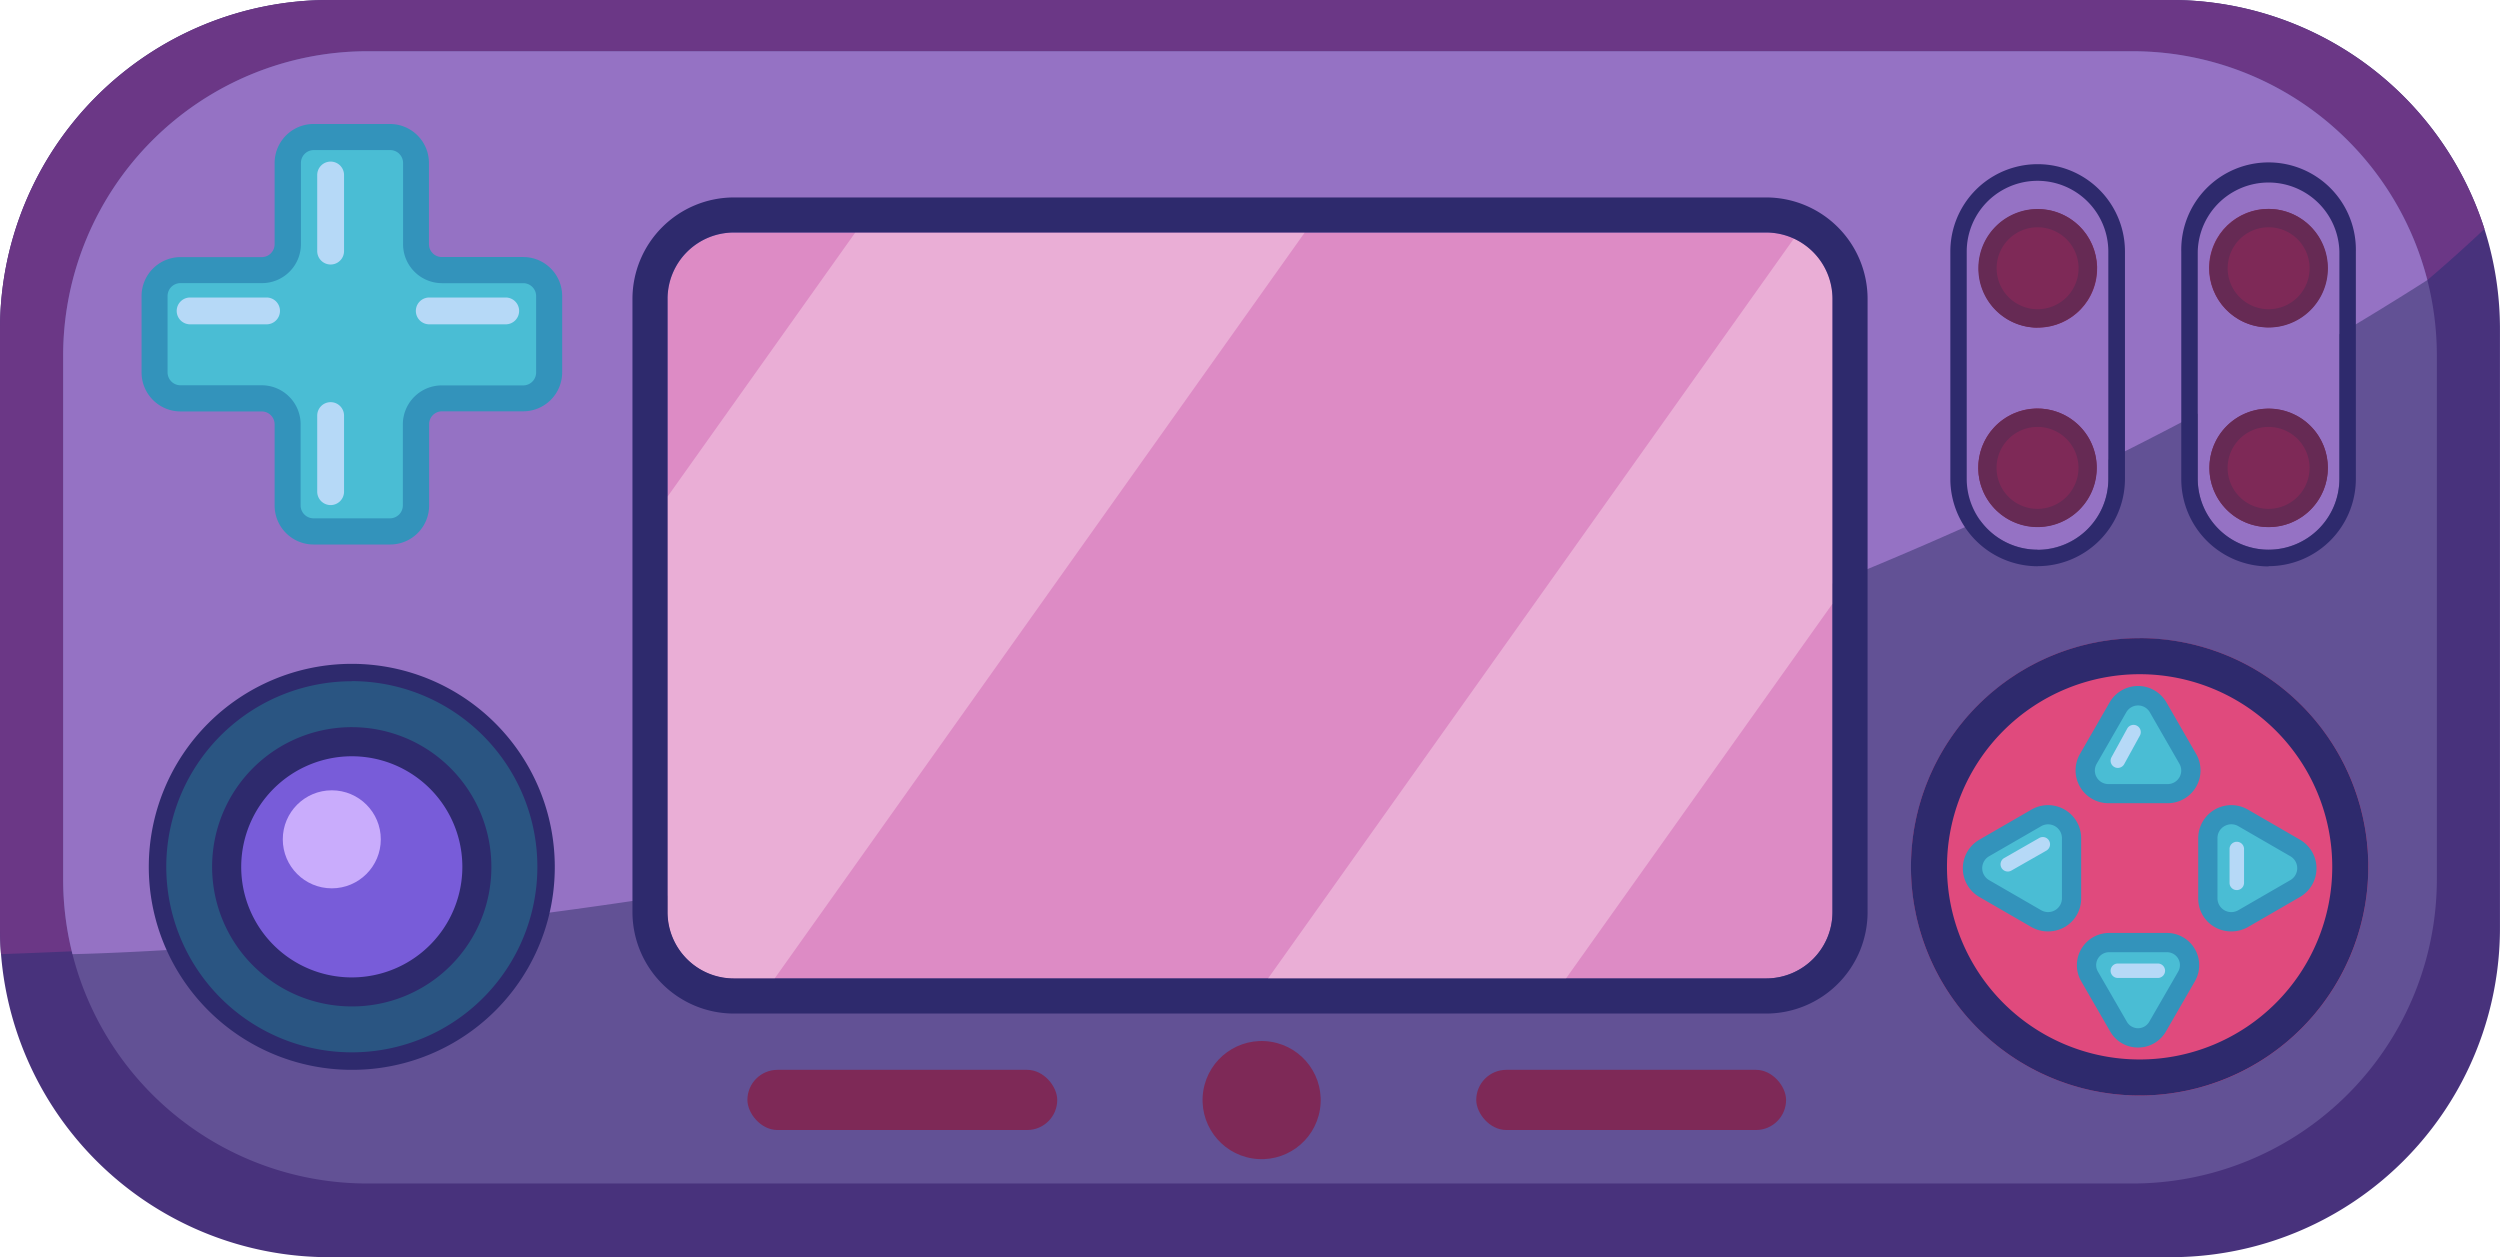 <svg id="Layer_7" data-name="Layer 7" xmlns="http://www.w3.org/2000/svg" viewBox="0 0 581.54 292.41"><defs><style>.cls-1{fill:#48327c;}.cls-2{fill:#6b3786;}.cls-3{fill:#625195;}.cls-4{fill:#9572c4;}.cls-5{fill:#dd8bc5;}.cls-6{fill:#eaaed6;}.cls-7{fill:#2e2a6d;}.cls-8{fill:#7e2957;}.cls-9{fill:#e04a7d;}.cls-10{fill:#4abdd4;}.cls-11{fill:#3393bb;}.cls-12{fill:#b6d9f7;}.cls-13{fill:#2a5582;}.cls-14{fill:#785cd9;}.cls-15{fill:#c9acfc;}.cls-16{fill:#662a54;}</style></defs><path class="cls-1" d="M2893.82,275.12V414.41A76.56,76.56,0,0,1,2817.26,491H2388.85a76.56,76.56,0,0,1-76.32-70.46q-.24-3-.24-6.1V275.12a76.56,76.56,0,0,1,76.56-76.56h428.41a76.48,76.48,0,0,1,76.56,76.56Z" transform="translate(-2312.29 -198.56)"/><path class="cls-2" d="M2890.21,251.82C2753,381.25,2490.68,414.12,2312.53,420.51q-.24-3-.24-6.1V275.12a76.56,76.56,0,0,1,76.56-76.56h428.41A76.58,76.58,0,0,1,2890.21,251.82Z" transform="translate(-2312.29 -198.56)"/><path class="cls-3" d="M2879.14,281.29V403.06a70.8,70.8,0,0,1-70.8,70.8H2397.78a70.74,70.74,0,0,1-70.8-70.8V281.29a70.81,70.81,0,0,1,70.8-70.81h410.56a70.78,70.78,0,0,1,70.8,70.81Z" transform="translate(-2312.29 -198.56)"/><path class="cls-4" d="M2876.93,263.71c-238.09,151.73-547.78,156.8-547.78,156.8a70.7,70.7,0,0,1-2.17-17.45V281.29a70.81,70.81,0,0,1,70.8-70.81h410.56A70.81,70.81,0,0,1,2876.93,263.71Z" transform="translate(-2312.29 -198.56)"/><path class="cls-5" d="M2738.55,268.07V410.74a15.43,15.43,0,0,1-15.42,15.42H2483a15.42,15.42,0,0,1-15.43-15.42V268.07A15.42,15.42,0,0,1,2483,252.65h240.13a15.4,15.4,0,0,1,15.42,15.42Z" transform="translate(-2312.29 -198.56)"/><path class="cls-6" d="M2615.79,252.65l-123.3,173.51H2483a15.42,15.42,0,0,1-15.43-15.42V314.09l43.67-61.44Z" transform="translate(-2312.29 -198.56)"/><path class="cls-6" d="M2738.55,268.07V339l-62,87.19h-69.31l122.31-172.1A15.46,15.46,0,0,1,2738.55,268.07Z" transform="translate(-2312.29 -198.56)"/><path class="cls-7" d="M2723.12,252.65a15.43,15.43,0,0,1,15.43,15.43V410.74a15.42,15.42,0,0,1-15.43,15.42H2483a15.42,15.42,0,0,1-15.42-15.42V268.08A15.42,15.42,0,0,1,2483,252.65Zm0-8.16H2483a23.62,23.62,0,0,0-23.59,23.59V410.74A23.62,23.62,0,0,0,2483,434.33h240.13a23.61,23.61,0,0,0,23.59-23.59V268.08a23.61,23.61,0,0,0-23.59-23.59Z" transform="translate(-2312.29 -198.56)"/><circle class="cls-8" cx="2605.65" cy="454.42" r="13.74" transform="translate(-574.31 2754.47) rotate(-80.74)"/><rect class="cls-8" x="173.86" y="248.86" width="72.07" height="14" rx="7"/><rect class="cls-8" x="343.4" y="248.86" width="72.07" height="14" rx="7"/><circle class="cls-9" cx="2810.01" cy="400.2" r="53.19" transform="translate(-1772.24 1905.64) rotate(-45)"/><path class="cls-7" d="M2810,355.39a44.81,44.81,0,1,1-44.81,44.81A44.86,44.86,0,0,1,2810,355.39Zm0-8.38a53.19,53.19,0,1,0,53.19,53.19A53.19,53.19,0,0,0,2810,347Z" transform="translate(-2312.29 -198.56)"/><path class="cls-10" d="M2805,363.11l-6.91,12a5.39,5.39,0,0,0,4.67,8.08h13.81a5.38,5.38,0,0,0,4.66-8.08l-6.9-12A5.39,5.39,0,0,0,2805,363.11Z" transform="translate(-2312.29 -198.56)"/><path class="cls-11" d="M2816.54,385.4h-13.81a7.64,7.64,0,0,1-6.61-11.45l6.9-12a7.63,7.63,0,0,1,13.22,0l6.91,12a7.64,7.64,0,0,1-6.61,11.45Zm-9.63-21.17-6.9,12a3.15,3.15,0,0,0,2.72,4.72h13.81a3.15,3.15,0,0,0,2.72-4.72l-6.9-12a3.15,3.15,0,0,0-5.45,0Z" transform="translate(-2312.29 -198.56)"/><path class="cls-10" d="M2805.08,437.36l-6.73-11.66a5.26,5.26,0,0,1,4.55-7.88h13.46a5.25,5.25,0,0,1,4.55,7.88l-6.73,11.66A5.26,5.26,0,0,1,2805.08,437.36Z" transform="translate(-2312.29 -198.56)"/><path class="cls-11" d="M2809.63,442.23a7.42,7.42,0,0,1-6.49-3.75h0l-6.73-11.66a7.5,7.5,0,0,1,6.49-11.24h13.46a7.5,7.5,0,0,1,6.5,11.24l-6.73,11.66A7.43,7.43,0,0,1,2809.63,442.23Zm-2.6-6a3,3,0,0,0,5.21,0l6.73-11.66a3,3,0,0,0-2.61-4.51H2802.9a3,3,0,0,0-2.6,4.51Z" transform="translate(-2312.29 -198.56)"/><path class="cls-10" d="M2846.17,395.79l-12.11-7a5.46,5.46,0,0,0-8.19,4.72v14a5.46,5.46,0,0,0,8.19,4.73l12.11-7A5.45,5.45,0,0,0,2846.17,395.79Z" transform="translate(-2312.29 -198.56)"/><path class="cls-11" d="M2831.33,415.22a7.73,7.73,0,0,1-3.85-1,7.63,7.63,0,0,1-3.85-6.67v-14a7.7,7.7,0,0,1,11.55-6.67l12.11,7a7.7,7.7,0,0,1,0,13.34l-12.11,7A7.73,7.73,0,0,1,2831.33,415.22Zm0-24.92a3.25,3.25,0,0,0-1.61.44,3.19,3.19,0,0,0-1.61,2.78v14a3.22,3.22,0,0,0,4.83,2.78l12.11-7a3.21,3.21,0,0,0,0-5.57l-12.11-7A3.25,3.25,0,0,0,2831.33,390.3Z" transform="translate(-2312.29 -198.56)"/><path class="cls-12" d="M2804.93,377.19a1.61,1.61,0,0,1-.81-.21,1.68,1.68,0,0,1-.66-2.28l3.65-6.65a1.68,1.68,0,0,1,2.95,1.62l-3.65,6.65A1.69,1.69,0,0,1,2804.93,377.19Z" transform="translate(-2312.29 -198.56)"/><path class="cls-10" d="M2773.86,395.79l12.11-7a5.46,5.46,0,0,1,8.19,4.72v14a5.46,5.46,0,0,1-8.19,4.73l-12.11-7A5.45,5.45,0,0,1,2773.86,395.79Z" transform="translate(-2312.29 -198.56)"/><path class="cls-11" d="M2788.7,415.22a7.7,7.7,0,0,1-3.85-1l-12.12-7a7.7,7.7,0,0,1,0-13.34l12.12-7a7.7,7.7,0,0,1,11.55,6.67v14a7.63,7.63,0,0,1-3.85,6.67A7.76,7.76,0,0,1,2788.7,415.22ZM2775,397.73a3.21,3.21,0,0,0,0,5.57l12.11,7a3.22,3.22,0,0,0,4.82-2.78v-14a3.22,3.22,0,0,0-4.82-2.78Z" transform="translate(-2312.29 -198.56)"/><path class="cls-12" d="M2779.34,401.29a1.68,1.68,0,0,1-.84-3.14l8.15-4.66a1.68,1.68,0,0,1,2.29.63,1.69,1.69,0,0,1-.62,2.3l-8.15,4.65A1.66,1.66,0,0,1,2779.34,401.29Z" transform="translate(-2312.29 -198.56)"/><path class="cls-12" d="M2832.6,405.61a1.68,1.68,0,0,1-1.68-1.68v-8a1.69,1.69,0,0,1,3.37,0v8A1.69,1.69,0,0,1,2832.6,405.61Z" transform="translate(-2312.29 -198.56)"/><path class="cls-12" d="M2814.24,426.05h-9.31a1.68,1.68,0,1,1,0-3.36h9.31a1.68,1.68,0,1,1,0,3.36Z" transform="translate(-2312.29 -198.56)"/><path class="cls-13" d="M2439.31,400.2a45.16,45.16,0,1,1-7.12-24.37A45.19,45.19,0,0,1,2439.31,400.2Z" transform="translate(-2312.29 -198.56)"/><path class="cls-7" d="M2394.12,447.42a47.22,47.22,0,1,1,47.22-47.22A47.1,47.1,0,0,1,2394.12,447.42Zm0-90.39a43.16,43.16,0,1,0,36.36,19.89A43.22,43.22,0,0,0,2394.12,357Z" transform="translate(-2312.29 -198.56)"/><path class="cls-14" d="M2423.21,400.2a29.07,29.07,0,1,1-4.58-15.69A29.09,29.09,0,0,1,2423.21,400.2Z" transform="translate(-2312.29 -198.56)"/><path class="cls-7" d="M2394.12,432.67a32.48,32.48,0,1,1,32.47-32.47A32.38,32.38,0,0,1,2394.12,432.67Zm0-58.19a25.75,25.75,0,0,0-25.72,25.72,25.7,25.7,0,0,0,25.72,25.72,25.72,25.72,0,1,0,0-51.44Z" transform="translate(-2312.29 -198.56)"/><circle class="cls-15" cx="77.18" cy="195.24" r="11.4"/><path class="cls-10" d="M2440,267.43v17.76a6,6,0,0,1-6,6h-18.89a6,6,0,0,0-6,6v18.89a6,6,0,0,1-6,6h-17.76a6,6,0,0,1-6-6V297.27a6,6,0,0,0-6-6h-18.89a6,6,0,0,1-6-6V267.43a6,6,0,0,1,6-6h18.89a6,6,0,0,0,6-6V236.47a6,6,0,0,1,6-6.05H2403a6,6,0,0,1,6,6.05v18.88a6,6,0,0,0,6,6H2434A6,6,0,0,1,2440,267.43Z" transform="translate(-2312.29 -198.56)"/><path class="cls-11" d="M2403,325.22h-17.76a9.07,9.07,0,0,1-9.07-9.06V297.27a3,3,0,0,0-3-3h-18.89a9.08,9.08,0,0,1-9.06-9.07V267.43a9.07,9.07,0,0,1,9.06-9.06h18.89a3,3,0,0,0,3-3V236.47a9.08,9.08,0,0,1,9.07-9.07H2403a9.08,9.08,0,0,1,9.07,9.07v18.88a3,3,0,0,0,3,3H2434a9.06,9.06,0,0,1,9.06,9.06v17.76a9.07,9.07,0,0,1-9.06,9.07h-18.89a3,3,0,0,0-3,3v18.89A9.07,9.07,0,0,1,2403,325.22Zm-48.73-60.8a3,3,0,0,0-3,3v17.76a3,3,0,0,0,3,3h18.89a9.07,9.07,0,0,1,9.06,9.06v18.89a3,3,0,0,0,3,3H2403a3,3,0,0,0,3-3V297.27a9.07,9.07,0,0,1,9.06-9.06H2434a3,3,0,0,0,3-3V267.43a3,3,0,0,0-3-3h-18.89a9.07,9.07,0,0,1-9.06-9.07V236.47a3,3,0,0,0-3-3h-17.76a3,3,0,0,0-3,3v18.88a9.07,9.07,0,0,1-9.06,9.07Z" transform="translate(-2312.29 -198.56)"/><path class="cls-12" d="M2389.2,260.09a3.12,3.12,0,0,1-3.12-3.12v-17.7a3.12,3.12,0,0,1,6.24,0V257A3.12,3.12,0,0,1,2389.2,260.09Z" transform="translate(-2312.29 -198.56)"/><path class="cls-12" d="M2389.2,316.05a3.12,3.12,0,0,1-3.12-3.12v-17.7a3.12,3.12,0,0,1,6.24,0v17.7A3.12,3.12,0,0,1,2389.2,316.05Z" transform="translate(-2312.29 -198.56)"/><path class="cls-12" d="M2374.12,274h-17.43a3.12,3.12,0,1,1,0-6.23h17.43a3.12,3.12,0,1,1,0,6.23Z" transform="translate(-2312.29 -198.56)"/><path class="cls-12" d="M2429.75,274h-17.43a3.12,3.12,0,1,1,0-6.23h17.43a3.12,3.12,0,1,1,0,6.23Z" transform="translate(-2312.29 -198.56)"/><path class="cls-4" d="M2786.28,240.57h0a16.48,16.48,0,0,1,16.46,16.48l0,52.91a16.47,16.47,0,0,1-16.47,16.47h0A16.47,16.47,0,0,1,2769.78,310l0-52.91A16.47,16.47,0,0,1,2786.28,240.57Z" transform="translate(-2312.29 -198.56)"/><path class="cls-7" d="M2786.27,326.43A16.49,16.49,0,0,1,2769.78,310l0-52.91a16.47,16.47,0,1,1,32.94,0l0,52.91a16.47,16.47,0,0,1-16.47,16.47Zm0,3.83a20.33,20.33,0,0,0,20.32-20.3l0-52.9a20.31,20.31,0,1,0-40.62,0l0,52.91a20.34,20.34,0,0,0,20.3,20.31Z" transform="translate(-2312.29 -198.56)"/><circle class="cls-8" cx="2786.25" cy="307.4" r="13.77" transform="translate(-1980.74 1462.4) rotate(-35.17)"/><path class="cls-16" d="M2786.25,316.93a9.53,9.53,0,1,1,9.53-9.53,9.55,9.55,0,0,1-9.53,9.53Zm0,4.24a13.78,13.78,0,1,0-13.77-13.78,13.78,13.78,0,0,0,13.77,13.78Z" transform="translate(-2312.29 -198.56)"/><circle class="cls-8" cx="2786.27" cy="260.96" r="13.77" transform="translate(-782.06 2563.15) rotate(-68.68)"/><path class="cls-16" d="M2786.25,270.49a9.53,9.53,0,1,1,9.55-9.53,9.53,9.53,0,0,1-9.55,9.53Zm0,4.25A13.78,13.78,0,1,0,2772.49,261a13.78,13.78,0,0,0,13.77,13.78Z" transform="translate(-2312.29 -198.56)"/><path class="cls-4" d="M2840,240.57h0a16.49,16.49,0,0,1,16.47,16.48l0,52.91A16.48,16.48,0,0,1,2840,326.43h0A16.48,16.48,0,0,1,2823.52,310l0-52.91A16.47,16.47,0,0,1,2840,240.57Z" transform="translate(-2312.29 -198.56)"/><path class="cls-7" d="M2840,326.43A16.5,16.5,0,0,1,2823.52,310l0-52.91a16.48,16.48,0,0,1,32.95,0l0,52.91A16.48,16.48,0,0,1,2840,326.43Zm0,3.83A20.32,20.32,0,0,0,2860.3,310l0-52.9a20.31,20.31,0,1,0-40.61,0l0,52.91a20.32,20.32,0,0,0,20.3,20.31Z" transform="translate(-2312.29 -198.56)"/><circle class="cls-8" cx="2840" cy="307.4" r="13.77" transform="translate(-1697.83 1899.66) rotate(-45)"/><path class="cls-16" d="M2840,316.93a9.53,9.53,0,1,1,9.53-9.53,9.54,9.54,0,0,1-9.53,9.53Zm0,4.24a13.78,13.78,0,1,0-13.77-13.78A13.77,13.77,0,0,0,2840,321.17Z" transform="translate(-2312.29 -198.56)"/><circle class="cls-8" cx="2840.01" cy="260.96" r="13.77" transform="translate(-595.88 2683.71) rotate(-72.05)"/><path class="cls-16" d="M2840,270.49a9.53,9.53,0,1,1,9.54-9.53,9.53,9.53,0,0,1-9.54,9.53Zm0,4.25A13.78,13.78,0,1,0,2826.24,261,13.79,13.79,0,0,0,2840,274.74Z" transform="translate(-2312.29 -198.56)"/></svg>